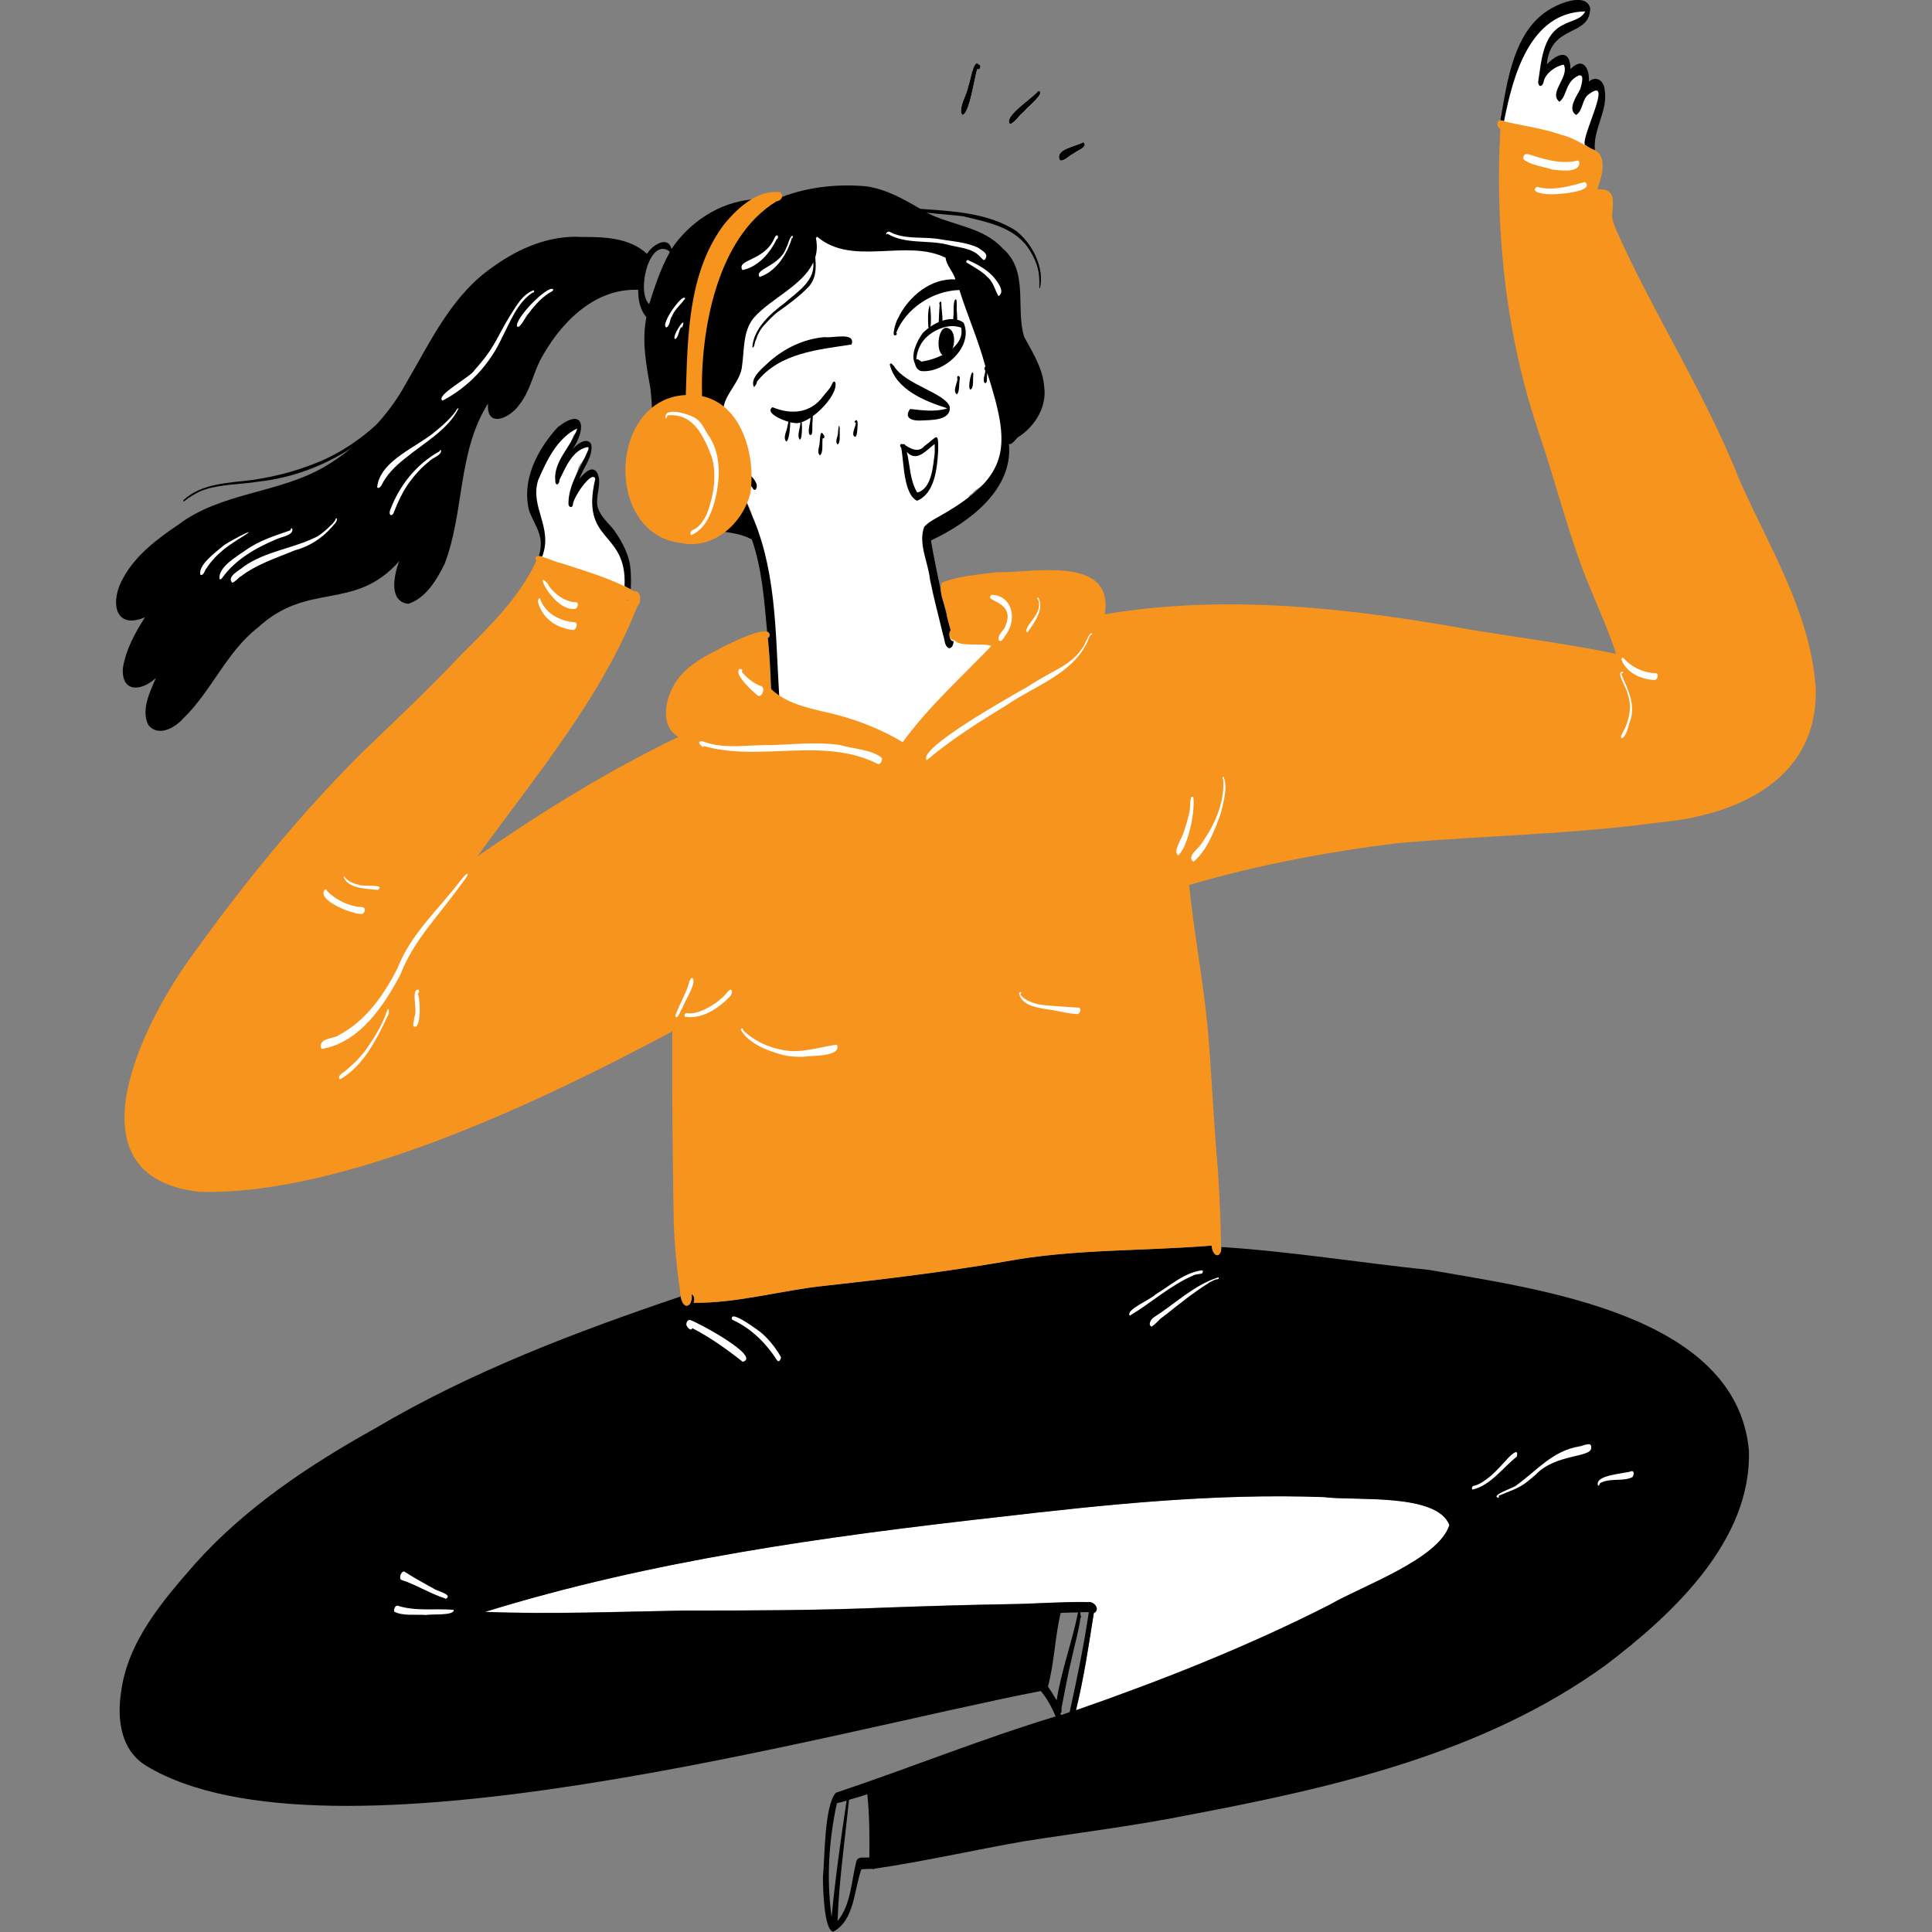 <?xml version="1.0" encoding="utf-8"?>
<!-- Generator: Adobe Illustrator 27.1.1, SVG Export Plug-In . SVG Version: 6.00 Build 0)  -->
<svg version="1.1" id="Layer_1" xmlns="http://www.w3.org/2000/svg" xmlns:xlink="http://www.w3.org/1999/xlink" x="0px" y="0px"
	 viewBox="0 0 1201.8 1201.8" style="enable-background:new 0 0 1201.8 1201.8;" xml:space="preserve">
<rect x="0" y="0" width="1201.8" height="1201.8" fill="#808080" stroke="none"/>
<style type="text/css">
	.st0{fill:#FFFFFF;}
	.st1{fill:#F7941D;}
</style>
<path class="st0" d="M351.7,264.6c-0.8,0-0.9,0.8-1.2,1.4c-0.4,0.7-0.9,1.2-1.3,2c-0.8,1.6-2,2.6-3,4c-0.5,0.7-1.1,1.2-1.4,1.9
	c-0.2,0.5-0.4,0.9-0.7,1.4c-0.7,1.1-1.3,2.3-2.1,3.3c-0.2,0.3-0.6,0.4-0.8,0.7c-0.4,0.4-0.5,1.2-0.8,1.5c-0.4,0.4-1,0.6-1.4,1
	c-0.4,0.4-0.8,0.9-1.2,1.2c-0.9,0.8-1,2.1-1.8,2.9c-0.8,0.7-1,1.6-1.5,2.5c-0.4,0.7-0.8,1.6-1.2,2.3c-0.2,0.3-0.6,0.5-0.7,0.9
	c-0.2,0.5-0.2,1.1-0.3,1.7c-0.1,0.5-0.2,1-0.3,1.4c-0.2,0.6-0.4,1.3-0.4,1.9c-0.1,1.3,0.2,2.7-0.1,4.1c-0.3,1.3-0.3,2.4-0.3,3.7
	c0,1.1-0.2,2.3,0,3.3c0.1,0.6,0.3,0.9,0.3,1.5c0,0.4,0,0.9,0,1.3c0,0.6,0.3,1,0.4,1.6c0.1,0.6-0.1,1.1,0.1,1.7
	c0.1,0.5,0.2,1.1,0.3,1.7c0.1,0.4,0.1,0.9,0.2,1.3c0.1,0.7,0.7,1.2,0.9,1.9c0.2,0.6,0.3,1.2,0.4,1.8c0.2,0.6-0.1,1.2,0.1,1.8
	c0.1,0.3,0.3,0.4,0.5,0.7c0.1,0.3,0.2,0.6,0.2,0.9c0.1,0.5,0.5,1,0.6,1.5c0.1,0.5,0,1,0,1.5c0,1,0.3,1.8,0.3,2.8
	c0,1.2,0.5,2.2,0.7,3.3c0.1,0.5,0,1.1,0,1.7c0,0.6,0.3,1.1,0.4,1.7c0.2,0.9,0,2.1,0,3.1c0,2.2,0.3,4.7-0.2,6.8
	c-0.1,0.5-0.1,1-0.1,1.5c-0.1,0.6-0.3,0.9-0.4,1.6c0,0.5,0,0.9,0,1.4c0,0.5-0.2,1.6,0,2c0.1,0.3,0.5,0.3,0.8,0.6
	c0.3,0.2,0.5,0.5,0.9,0.7c1.3,0.7,2.6,1.6,4,2.3c1.7,0.8,3.4,1.5,4.9,2.7c1.9,1.4,4.5,2.9,6.7,3.7c1.3,0.5,2.4,1.2,3.7,1.4
	c1.2,0.2,2.2,0.6,3.3,1.1c1.1,0.4,2.2,0.9,3.2,1.3c0.6,0.2,1.2,0.3,1.7,0.5c0.9,0.3,1.6,0.8,2.6,1c3,0.6,5.9,1.2,8.8,2.3
	c1.2,0.4,2.6,0.6,3.8,0.8c1.1,0.2,2.3,0.1,3.4,0.1c1,0,1.9,0.2,2.7-0.6c0.7-0.6,1.2-1.5,1.3-2.4c0.1-0.9,0.6-1.6,0.8-2.5
	c0.2-1,0.5-2,0.5-3c0-2.1,0-4.3,0-6.4c0-2.7-1.3-5.2-1.7-7.8c-0.2-1.3-1.1-2.7-1.9-3.7c-0.4-0.5-0.5-0.8-0.8-1.4
	c-0.3-0.6-0.6-0.9-1-1.4c-0.7-1-1.3-2.1-2-3.1c-0.3-0.4-0.7-0.9-0.9-1.3c-0.3-0.6-0.6-0.8-1-1.3c-0.2-0.3-0.2-0.7-0.4-1
	c-0.3-0.4-0.6-0.6-0.9-1c-0.7-0.8-1.1-1.7-1.5-2.7c-0.4-1-1-2-1.6-2.9c-0.2-0.4-0.4-0.8-0.6-1.2c-0.2-0.6-0.5-0.9-0.9-1.4
	c-1.3-1.5-2-3-2.9-4.8c-0.3-0.6-0.1-1.1-0.3-1.7c-0.1-0.5-0.5-0.9-0.6-1.5c-0.1-0.7-0.1-1.2-0.2-1.9c-0.2-0.8-0.4-1.7-0.4-2.6
	c-0.1-2.3,0-4.6,0-6.9c0-1.2,0.1-2.3,0.3-3.5c0.1-0.5,0.5-0.7,0.6-1.1c0.2-0.5,0.1-1.1,0.1-1.7c0-0.6,0-1.2,0.1-1.8
	c0.1-0.4,0.3-0.7,0.3-1.2c0-0.7,0.3-2.5-0.3-2.9c-0.9-0.6-2.2,0.7-2.9,1.1c-0.9,0.4-1.6,0.8-2.3,1.5c-1.6,1.5-3.6,2.4-4.9,4.3
	c-0.3,0.5-1.2,2.1-1.9,1.6c-0.2-0.1-0.7-1.3-0.8-1.6c-0.2-0.7,0-1.6,0-2.3c0-1,0.4-1.9,0.6-2.9c0.1-0.5,0.2-0.9,0.3-1.4
	c0.2-0.7,0.5-1.5,0.7-2.2c0.2-0.6,0.3-1.1,0.5-1.7c0.1-0.2,0.1-0.7,0.2-0.8c0.1-0.2,0.4-0.2,0.5-0.4c0.2-0.3,0.2-0.8,0.5-1.2
	c0.2-0.3,0.6-0.5,0.8-0.8c0.2-0.2,0.3-0.6,0.5-0.9c0.3-0.5,0.5-0.6,0.8-1c0.6-0.6,1.1-1.5,1.4-2.3c0.3-0.8,1.1-1.5,1.3-2.2
	c0.1-0.2,0-0.4,0-0.6c0.1-0.2,0.2-0.4,0.3-0.6c0.1-0.5,0.1-0.9,0.1-1.4c0-0.5,0.2-1-0.3-1.2c-0.3-0.1-1.3,0-1.5,0.1
	c-0.5,0.2-0.7,0.5-1.2,0.6c-1,0.2-1.5,0.5-2.3,1c-1.8,1.1-3.9,2-5.4,3.6c-0.3-0.2-0.4-1.1-0.5-1.5c-0.2-0.8-0.1-1.6-0.1-2.4
	c0-0.6-0.1-1.3,0-1.9c0.1-0.5,0.3-0.9,0.3-1.4c0.2-1.1,0.3-2.1,0.8-3c0.5-0.8,0.5-1.8,1.2-2.5c1-1,2.9-2.3,1.5-3.9
	c-0.8-0.9-1.7-1.2-2.8-1.4C355.3,264.8,353.3,264.1,351.7,264.6z"/>
<path class="st0" d="M934.3,76.6c0-0.5,0-1,0-1.4c0-0.3,0.1-0.5,0.2-0.8c0.1-0.3,0-0.6,0-0.9c0-0.2,0.2-0.4,0.2-0.7
	c0-0.3-0.1-0.5,0-0.8c0.1-0.5,0.3-0.9,0.4-1.4c0.4-1.1,0.5-2.2,0.9-3.3c0.2-0.5,0.4-1.1,0.6-1.7c0.1-0.3,0.3-0.5,0.4-0.8
	c0.1-0.3,0.1-0.6,0.2-0.9c0.2-0.7,0.3-1.4,0.6-2.1c0.1-0.4,0.3-0.7,0.5-1.1c0.2-0.5,0.2-1,0.3-1.5c0.2-0.7,0.1-1.4,0.3-2.1
	c0.1-0.6,0.5-1.1,0.6-1.6c0-0.2-0.1-0.4,0-0.7c0.1-0.3,0.2-0.7,0.2-1c0-0.3,0.1-0.4,0.2-0.7c0.1-0.2,0.2-0.5,0.2-0.7
	c0.2-1.2,0.1-2.5,0.6-3.7c0.5-1.1,0.5-2.4,0.8-3.6c0.1-0.4,0.4-0.6,0.5-1c0.1-0.2,0.1-0.4,0.1-0.7c0.2-0.7,0.4-1.4,0.6-2.2
	c0.2-0.6,0.2-1.1,0.5-1.6c0.1-0.3,0.4-0.5,0.5-0.7c0.2-0.3,0.1-0.7,0.3-1c0.2-0.4,0.6-0.7,0.8-1.1c0.2-0.3,0.2-0.7,0.4-1
	c0.2-0.4,0.5-0.7,0.8-1c0.3-0.5,0.5-1,0.8-1.5c0.6-0.9,1.2-1.8,1.8-2.8c0.3-0.6,0.6-1.2,0.9-1.8c0.2-0.5,0.5-0.5,0.8-0.9
	c0.3-0.4,0.5-1.1,0.8-1.6c0.3-0.5,0.5-1.1,0.8-1.6c0.3-0.5,0.6-1,1-1.4c0.4-0.5,0.6-1.1,1-1.6c0.5-0.7,0.9-1.5,1.5-2.2
	c0.2-0.3,0.5-0.4,0.7-0.7c0.3-0.3,0.4-0.7,0.7-1c0.4-0.5,0.8-1,1.3-1.3c0.8-0.5,1.6-1.4,2.4-2c0.8-0.6,1.7-1.2,2.5-1.8
	c0.8-0.6,1.8-1.2,2.8-1.6c0.5-0.2,1-0.4,1.4-0.7c0.5-0.4,0.8-0.6,1.4-0.8c0.8-0.3,1.5-0.8,2.2-1.1c0.7-0.4,1.5-0.7,2.2-1.2
	c0.3-0.2,0.5-0.4,0.8-0.5c0.1-0.1,0.3-0.1,0.4-0.2c0.2-0.1,0.3-0.3,0.4-0.4c0.3-0.2,0.9-0.4,1.2-0.5c0.6-0.2,1.2-0.7,1.8-0.9
	c1.1-0.3,2.3-0.7,3.4-0.7c1.1,0,2.4-0.3,3.4,0.4c0.4,0.3,0.5,0.6,0.7,0.9c0.2,0.2,0.3,0.4,0.4,0.7c0.2,0.3,0.4,0.5,0.6,0.7
	c0.1,0.2,0,0.4,0.1,0.6c0.1,0.2,0.2,0.3,0.2,0.6c0,0.2,0,0.5,0,0.7c0,0.2,0.1,0.4,0,0.6c-0.1,0.2-0.2,0.1-0.3,0.3
	c-0.1,0.2-0.3,0.5-0.4,0.7c-0.1,0.1-0.1,0.4-0.2,0.5c-0.2,0.2-0.4,0.3-0.5,0.5c-0.2,0.3-0.1,0.6-0.3,0.9c-0.1,0.2-0.4,0.2-0.5,0.3
	c-0.2,0.2-0.3,0.4-0.6,0.5c-0.2,0.1-0.3,0.2-0.4,0.4c-0.2,0.2-0.4,0.3-0.6,0.5c-0.2,0.2-0.4,0.4-0.6,0.6c-0.2,0.2-0.5,0.2-0.7,0.3
	c-0.5,0.3-0.9,0.7-1.4,1c-0.3,0.2-0.7,0.2-1.1,0.3c-0.4,0.2-0.6,0.4-1,0.5c-0.4,0.1-0.7,0.1-1,0.3c-0.3,0.2-0.4,0.5-0.8,0.7
	c-1.3,0.7-2.7,1.1-3.8,2.1c-0.9,0.8-2,1.4-2.9,2.2c-0.8,0.7-1.5,1.3-2.2,2c-0.3,0.3-0.5,0.8-0.8,1.2c-0.3,0.4-0.7,0.8-1,1.2
	c-0.3,0.5-0.5,1-0.8,1.5c-0.3,0.5-0.6,0.9-0.9,1.3c-0.6,1-1.3,2-1.7,3.1c-0.4,1-0.7,2.1-1.1,3c-0.2,0.4-0.2,0.7-0.2,1.2
	c-0.1,0.4-0.3,0.8-0.4,1.2c-0.1,0.3-0.2,0.6-0.3,0.9c-0.1,0.4-0.1,0.7-0.1,1.2c-0.1,0.8-0.7,2.8,0,3.3c0.4,0.4,1.1,0.2,1.6,0.3
	c0.9,0.2,1.2,0.2,1.8-0.4c0.5-0.6,1-1.2,1.6-1.8c0.4-0.4,0.7-0.9,1.1-1.2c0.4-0.3,0.9-0.6,1.3-0.8c0.9-0.5,1.7-1.1,2.6-1.5
	c0.3-0.1,0.7-0.2,1-0.2c0.2,0,0.3,0,0.4-0.1c0.2-0.1,0.4-0.1,0.6-0.1c0.3,0,0.4-0.2,0.7-0.1c0.3,0,0.5,0.2,0.8,0.4
	c0.2,0.1,0.4,0.4,0.6,0.6c0.3,0.3,0.4,0.6,0.6,0.9c0,0.1,0.1,0.2,0.2,0.3c0.1,0.2,0.1,0.3,0.2,0.5c0.1,0.3,0.1,0.5,0.1,0.8
	c0,0.4,0.1,0.7,0.1,1.1c0,0.3,0,0.7,0,1.1c0,0.6-0.1,1.3,0,1.9c0.1,0.3,0.2,0.6,0.2,0.8c0,0.2,0,0.4,0.1,0.6
	c0.1,0.1,0.3,0.1,0.4,0.2c0.9,0.2,1.9,0.3,2.8-0.1c0.6-0.3,1.2-0.9,1.7-1.4c0.3-0.3,0.6-0.3,0.9-0.6c0.3-0.3,0.3-0.4,0.7-0.4
	c0.9-0.2,1.4-0.4,2.2,0.2c0.6,0.5,1.5,0.8,1.9,1.5c0.1,0.2,0.1,0.4,0.2,0.6c0.1,0.2,0.4,0.3,0.5,0.6c0.1,0.2,0.3,0.6,0.4,0.8
	c0.2,0.8,0,1.8,0,2.6c0,0.4,0,0.8,0,1.2c0,0.3-0.1,1.2,0,1.4c0.4,0.5,2.2,0.2,2.8,0.2c0.9,0,1.8,0,2.7,0c0.6,0,1.4,0.1,1.8,0.6
	c0.2,0.3,0.2,0.8,0.3,1.1c0.2,0.5,0.5,0.9,0.5,1.4c0.2,1,0,2.2,0,3.2c0,1,0,1.9,0,2.9c0,0.5,0,1,0,1.6c0,0.6-0.3,1.1-0.4,1.7
	c-0.1,0.6,0,1.2-0.1,1.7c-0.1,0.5-0.3,0.9-0.4,1.4c-0.1,0.6-0.2,1.2-0.2,1.7c-0.1,0.9-0.5,1.8-0.7,2.7c-0.2,0.8-0.5,1.6-0.7,2.4
	c-0.2,0.7-0.3,1.5-0.6,2.2c-0.3,0.7-0.3,1.3-0.5,2c-0.1,0.4-0.1,0.7-0.2,1.1c-0.1,0.6-0.3,1.1-0.5,1.6c-0.7,2.7-1.7,5.4-2.1,8.1
	c-0.1,0.6-0.1,0.9-0.4,1.5c-0.2,0.5-0.2,1-0.4,1.5c-0.3,0.8-0.6,1.4-0.9,2.2c-0.2,0.5-0.4,1-0.8,1.4c-0.2,0.2-0.4,0.5-0.7,0.6
	c-0.4,0.1-1.1,0-1.6,0c-1.2,0-2.4,0-3.6,0c-1.8,0-3.5-0.7-5.3-0.9c-1.4-0.2-2.7,0.1-4.1-0.3c-1.2-0.3-2.3-0.4-3.5-0.5
	c-2.9-0.3-5.7-0.8-8.6-1.1c-1.6-0.2-3.2-0.5-4.8-0.9c-1.3-0.3-2.6-0.6-4-0.9c-0.5-0.1-1-0.4-1.5-0.6c-0.4-0.1-0.9-0.2-1.3-0.3
	c-0.5-0.2-0.9-0.5-1.4-0.7c-0.5-0.2-0.9-0.4-1.4-0.6c-1-0.4-1.7-1.1-2.6-1.6c-1.8-1-3.2-2.2-4.7-3.7c-1.2-1.2-2.1-2.6-2.8-4.2
	c-0.3-0.6-0.7-1.2-0.8-1.8c-0.1-0.4,0-0.9,0-1.3c-0.1-0.7-0.4-1.6-0.2-2.4c0.1-0.3,0.5-0.6,0.7-0.9c0.2-0.4,0.5-1.1,0.4-1.6"/>
<path class="st0" d="M505.7,140.9c-0.1,0.5-1,1.2-1.4,1.6c-1.3,1.4-2.6,2.8-3.5,4.5c-0.5,0.9-0.7,2-1.1,3c-0.5,1-0.9,1.9-1.3,2.9
	c-0.5,1.2-1.1,2.2-1.4,3.4c-0.3,1.1-0.7,2.1-1.2,3.1c-0.5,1.3-1.2,2.2-2,3.3c-0.9,1.1-1.5,2.4-2.6,3.3c-0.7,0.6-1.1,1.3-1.8,2
	c-0.3,0.3-0.5,0.7-0.8,1c-0.5,0.5-1.3,0.8-1.8,1.2c-1.4,1-2.4,2.2-3.8,3.2c-2,1.3-3.7,2.9-5.6,4.3c-4.9,3.7-9.7,7.4-14.4,11.4
	c-1.7,1.4-3.1,3.1-4.8,4.6c-0.8,0.7-1.3,1.6-1.9,2.4c-0.7,1-1.6,1.9-2.3,2.9c-0.7,1-1.2,2.3-1.7,3.3c-0.6,1.3-0.7,2.9-1.2,4.3
	c-0.8,2-1.5,3.9-1.8,6c-0.2,2-0.2,4-0.4,6c-0.1,1.1-0.6,2.1-0.7,3.3c0,1-0.1,1.8-0.2,2.8c-0.2,1.6,0.1,3.3-0.2,4.9
	c-0.3,1.3-0.3,2.7-0.6,4c-0.2,0.8-0.5,1.5-0.6,2.4c-0.1,0.9-0.5,1.6-0.6,2.4c-0.2,0.8-0.2,1.6-0.4,2.5c-0.2,0.6-0.3,1.2-0.3,1.9
	c0,1.3-0.1,2.4-0.4,3.6c-0.3,1.4-0.2,2.6-0.3,4c-0.1,1.8-0.7,3.1,0.1,4.8c1.5,3.3,3.2,6.5,5,9.7c1.5,2.7,2.5,5.3,3.2,8.4
	c0.2,1.1,0.3,2.1,0.4,3.3c0,0.5,0.3,1,0.4,1.5c0.1,0.6,0,1.3,0,2c0,0.7,0.1,1.3,0.3,1.9c0.1,0.7,0,1.4,0.1,2.1
	c0.1,0.7,0.3,1.4,0.5,2c0.2,0.7,0.1,1.3,0.2,2c0.1,0.5,0.3,1.1,0.4,1.6c0.2,0.7,0,1.5,0.2,2.2c0.1,0.4,0.4,0.7,0.5,1.1
	c0.1,0.3,0,0.7,0.1,1.1c0.2,0.7,0.7,1.4,1,2.1c0.2,0.6,0.4,1.2,0.7,1.8c0.3,0.8,0.3,1.7,0.5,2.5c0.5,1.7,1.5,3.1,2.1,4.7
	c0.2,0.6,0.6,1.2,0.8,1.8c0.2,0.7,0.2,1.4,0.7,2c0.5,0.6,1.3,2,2.2,2c0.1,0.7,0.4,1.2,0.7,1.7c0.5,0.8,0.8,1.5,1,2.4
	c0.1,0.4,0.4,0.5,0.6,0.9c0.2,0.3,0.1,0.7,0.3,1c0.3,0.7,0.6,1.2,0.8,2c0.4,1.3,0.7,2.6,1,3.9c0,0.1,0.2,0.2,0.3,0.4
	c0.1,0.4-0.1,0.9,0,1.3c0.2,0.6,0.4,0.4,0.6,0.8c0.2,0.3,0,0.9,0,1.3c0,0.6,0.3,1.1,0.3,1.7c0,0.7-0.1,1.3,0,2c0.1,1.4,0.9,2.6,1,4
	c0.2,1.7,1.2,2.8,1.8,4.3c0.2,0.6,0.2,1.2,0.4,1.8c0.3,0.7,0.6,1.4,0.8,2.1c0.1,0.5,0,0.9,0.1,1.4c0.1,0.4,0.3,0.6,0.4,1
	c0,0.2,0,0.5,0,0.7c0,0.4,0.2,0.7,0.3,1.1c0.2,0.8,0.3,1.7,0.4,2.5c0.1,0.4,0.2,0.7,0.3,1c0.1,0.7,0,1.4,0.1,2.1
	c0.2,1,0.3,2,0.6,2.9c0.2,0.7,0.2,1.3,0.4,2.1c0.2,0.8,0.6,1.5,0.6,2.4c0,0.4-0.1,0.9,0,1.3c0.1,0.6,0.4,0.8,0.6,1.3
	c0.7,1.4,0.5,2.9,0.8,4.3c0.2,0.9,0.5,1.9,0.6,2.8c0.1,1.1-0.2,2.2,0,3.3c0.1,1.2,0.4,2.3,0.4,3.5c0,1.1,0,2.1,0,3.2
	c0,0.7,0.2,1.1,0.3,1.7c0.2,1.1,0,2.6,0,3.7c0,8.9,0,17.8,0,26.7c0,1.8-0.3,4,0.1,5.8c0.1,0.5,0.2,0.8,0.3,1.3c0,0.5-0.1,1,0.1,1.5
	c0.1,0.3,0.3,0.5,0.4,0.8c0.2,0.7,0.2,1.3,0.3,2c0.2,0.9,0.3,1.8,0.5,2.7c0.2,0.8,0,1.5,0.3,2.3c0.7,1.6,0.6,3.2,1.4,4.7
	c0.5,1,1.1,1.9,1.6,2.9c0.3,0.7,0.5,1.5,0.9,2.2c1.7,3.2,4.8,5.8,7.9,7.7c4.4,2.6,9.2,3.6,14,5.3c1.7,0.6,3.4,1.3,5.1,2.1
	c1.3,0.6,2.6,1.3,3.9,1.9c1.9,0.8,3.9,0.6,5.8,0.9c1.2,0.2,2.4,0.8,3.5,1.2c1.5,0.6,3,1.2,4.6,1.7c2.3,0.7,4.9,0.6,7.2,1.5
	c3.5,1.4,7.5,1.8,10.9,3.5c1.6,0.8,3,1,4.7,1.3c2.8,0.4,5.4,1,8.1,1.8c1.3,0.4,2.7,0.3,4,0.3c0.8,0,1.7,0.1,2.6,0.1
	c1.2-0.1,2.4-0.9,3.5-1.4c1.2-0.7,2.1-1.7,3.1-2.6c0.8-0.7,1.6-1.3,2.3-2.1c1.1-1.2,1.9-2.5,3-3.6c1.4-1.5,2.8-2.9,4.3-4.4
	c1.7-1.7,3.2-3.7,5.1-5.2c1.6-1.4,3.5-2,5.4-2.7c5.4-2.2,11.2-4.4,15.6-8.3c1.3-1.2,2.3-2.5,3.7-3.7c1.1-0.9,2.2-1.9,3.3-2.9
	c1.8-1.6,3.1-3.5,3.9-5.8c0.5-1.3,0.7-2.7,1.1-4.1c0.5-1.4,1.1-2.7,1.7-4c1-2.2,1.4-4.1,1.8-6.6c0.5-3.6,2.3-6.9,1.7-10.7
	c-0.2-1.6-0.5-3.1-0.6-4.7c0-0.5,0.1-0.9-0.2-1.3c-0.4-0.5-0.5-0.2-1-0.5c-0.4-0.3-0.4-0.5-0.8-0.8c-0.2,0-0.4,0-0.6-0.1
	c-0.4-0.1-0.8-0.3-1.1-0.5c-0.5-0.2-1-0.3-1.5-0.5c-0.4-0.2-0.6-0.5-1.1-0.6c-2.6-0.6-5.4-0.4-8.1-0.4c-1.7,0-4.1-0.4-5.8,0.1
	c-0.4,0.1-0.7,0.5-1,0.6c-0.4,0.1-0.7,0.1-1,0.1c-1.1,0.2-2,0.1-3.1,0.2c-2,0.2-3.7,1.5-5.6,1.7c-1.6,0.1-3.4,0.3-4.5-1
	c-0.4-0.5-0.6-1.1-0.9-1.7c-0.6-1.2-1.1-2.5-1.9-3.5c-1.3-1.7-2.2-3.6-2.9-5.7c-0.3-0.8-0.7-1.6-0.9-2.4c-0.4-1.4-0.2-3-0.4-4.4
	c-0.3-1.8-0.7-3.6-0.8-5.4c0-0.5,0.1-0.9,0-1.4c-0.2-1-0.7-1.9-0.9-3c-0.1-0.6-0.2-1.1-0.3-1.6c-0.1-0.6,0-1.2-0.1-1.8
	c-0.1-0.8-0.6-1.5-0.7-2.3c-0.2-1.2-0.3-2.4-0.3-3.6c0-0.8-0.1-1.7-0.4-2.5c-0.3-1-0.8-1.9-1.1-2.9c-0.1-0.6-0.1-1.2-0.3-1.8
	c-0.1-0.6-0.5-1.2-0.7-1.8c-0.3-1-0.7-1.8-1.2-2.8c-0.8-1.6-1.1-3.2-1.1-5c0-1.2-0.1-2.4,0.2-3.6c0.3-1,0.3-2.4,1-3.1
	c0.6-0.6,1.5-1,2.1-1.5c0.4-0.3,0.9-0.7,1.3-0.9c0.7-0.4,1.4-0.4,2.1-0.9c1.3-1,2.1-2.3,3.6-3.1c1.4-0.8,3-1.1,4-2.5
	c1.9-2.5,4.9-4.1,6.6-6.7c0.9-1.4,1.3-2.6,2.7-3.6c0.9-0.7,2-1.6,2.6-2.5c0.4-0.6,0.3-0.9,1-1.4c0.2-0.2,0.5-0.4,0.8-0.6
	c1-0.7,1.5-1.6,2.4-2.3c0.8-0.7,1.8-1.2,2.6-1.8c0.9-0.7,1.8-1.3,2.8-1.9c0.8-0.6,1.5-1.2,2.3-1.8c0.4-0.3,0.4-0.3,0.7-0.6
	c0.6-0.6,1.1-1.2,1.6-1.9c0.6-0.7,1.1-1.1,1.5-1.9c0.6-1.1,1.5-2.1,2.1-3.3c0.9-1.7,1.4-3.5,1.7-5.3c0.2-1.2,0.8-2.3,1.1-3.5
	c0.7-2.8,2-5.7,1.9-8.6c0-1.9,0-3.8,0-5.7c0-2,0.2-4-0.3-6c-1.1-4.4-1.2-9-2.8-13.3c-1-2.8-1.9-5.8-2.6-8.7
	c-0.3-1.3-0.5-2.4-0.7-3.7c-0.2-1.5-0.8-2.6-1.4-3.9c-1.3-2.5-1.6-5.2-2.1-8c-0.4-2.3-1.5-4.3-2.3-6.5c-0.9-2.7-2.1-5.4-2.9-8.2
	c-0.9-3.4-1.1-6.9-1.8-10.3c-0.4-2.2-0.9-4.4-1.5-6.6c-0.6-2.1-1.8-4.2-2-6.4c-0.1-1.4-0.5-2.8-0.7-4.1c-0.2-1.2-0.6-2.4-0.9-3.6
	c-0.2-0.8-0.4-1.6-0.7-2.5c-0.3-0.6-0.6-1.2-0.9-1.7c-0.5-1.2-0.9-2.4-1.2-3.6c-0.3-1-0.9-1.9-1.3-2.8c-0.4-1-1-1.5-1.6-2.3
	c-0.7-1-1.1-2.2-1.7-3.3c-0.7-1.3-1.4-2.4-2.3-3.5c-1.3-1.4-2.4-3.5-4.3-4.2c-1.3-0.5-2.5-1.1-3.8-1.6c-0.9-0.3-1.7-0.6-2.6-0.9
	c-1.2-0.3-2.3-0.2-3.6-0.4c-2.3-0.3-4.5-1.2-6.8-1.3c-1.8-0.1-3.5-0.7-5.3-0.9c-1.9-0.3-3.7-0.5-5.6-1c-1.6-0.5-3.4-0.4-5-1.1
	c-0.8-0.3-1.6-0.4-2.4-0.6c-1.2-0.3-2.2-0.8-3.3-1.2c-2.2-0.7-4.4-1.2-6.7-1.9c-3.6-1.1-7.3-1.7-11-2.3c-3.2-0.5-6.4-1.2-9.7-1.6
	c-2.4-0.3-4.7-0.8-7.1-0.8c-2,0-4,0-6,0c-1,0-2.1,0-3.1,0c-0.6,0-1.3,0-1.9,0.1C504.4,140.1,504.5,140.4,505.7,140.9z"/>
<path class="st0" d="M609.7,40.7c0.5,1-0.4,3.3-1.7,2.1c-1.9,4.9-4.8,28.4-9.5,28.7c-2.6-4.5,3.1-12.7,3.8-17.8
	c1.1-2,3.2-17.2,6.3-13.8C608.8,40.4,609.6,40.1,609.7,40.7L609.7,40.7z"/>
<path class="st0" d="M645.9,56.5c5.2,0.7-6.3,9.9-7.8,11.8l-0.2,0.2c-0.6,0.6-1.2,1.2-1.9,1.9c-2.6,2.2-4.6,5.7-7.6,7
	C623.5,72.7,642.9,60.9,645.9,56.5z"/>
<path class="st0" d="M659.4,99.8c-3.8-7.2,10.4-8.6,14.7-11.5c-0.1,0.1-0.1,0.1-0.2,0.2c3.4,2.8-4.3,5.5-6.1,7
	C665.1,96.6,662.3,100.3,659.4,99.8z"/>
<path class="st0" d="M823.6,931.2c19,2.5,70.2-2.8,78,17.4c-6.8,21.4-54.5,38-74,49.3c-51,26-104.3,47.1-158.3,65.9
	c4.9-19.9,7.9-40.2,11.1-60.4c4.4-2.3,0.1-7.6-3.7-6.9c-16.3-0.3-32.5,1.1-48.8,1.3c-25.3,0.4-50.7,1.2-76,2.1
	c-42.4,1.8-84.9,1.9-127.3,1.9c-41,0.7-81.9,2.4-122.9,0.8c103.8-32.1,211.6-46.9,319.3-59C688.2,935.8,755.8,928.7,823.6,931.2
	L823.6,931.2z"/>
<g>
	<path d="M590.8,253c0.9,9-12.3,8.2-18.4,8.6c-5,0.2-10.3-1.5-6.3-7.2c7.4,0.8,15.6,2,22.9-0.3c0-0.1,0-0.1,0-0.2
		c-13.9-4.4-31.7-11.6-35.5-27.1c0.5-1.6,1.6-0.2,2.2,0.6c0.3-0.1,0.4,0.2,0.5,0.5C563.4,239.4,587.8,244.4,590.8,253z"/>
	<path d="M581.4,282.4c0.1-2,0.1-4.1,0-6.2c-5.2,3.8-11.2,11.7-17.3,4.9c2,8.3,1.9,18,6.5,25.3C579.6,304,580.3,290.2,581.4,282.4
		L581.4,282.4z M583.6,280.2c-0.6,10.7-2,26.8-13.2,31.3c-8.5-4.3-8.1-24.3-9.8-33c-0.7-0.5-1-1.9-0.1-2.3c0,0,0,0,0,0
		c0.4-0.1,0.8,0.1,1.1,0.2c0.6-0.5,1.4,0.1,1.7,0.7c3.8,2.4,8.2,4.5,11.7,0.4C582.6,272.1,583.8,267.4,583.6,280.2L583.6,280.2z"/>
	<path d="M512.4,270.7c0.8,0.4,0.3,2.8-0.6,1.7c-0.7,3.2,0.6,8.7-1.7,10.9c-2.3-1.8-0.1-6-0.2-8.5
		C510.1,273.2,510.2,266.3,512.4,270.7z"/>
	<path d="M522.4,266.6c-0.3,2.4,0.7,8.8-1.4,9.9c-1.9-2,0.5-5.3,0.3-7.8C521.4,267.3,521.9,262.2,522.4,266.6L522.4,266.6z"/>
	<path d="M533.5,263.6c-0.1,1.5-0.1,11.3-2.7,7.1c-0.4-2.7,1.5-5.2,1.6-8c-0.8,0.9-1-0.8-0.3-1c0,0,0,0,0,0l0,0
		C533.3,260.4,533.5,262.8,533.5,263.6z"/>
	<path d="M597.1,235.5c-0.7,2.5,0,8.4-1.9,9.8c-2.7-1.9,0.1-6.7,0.4-9.4C594.7,233.6,597,232.9,597.1,235.5z"/>
	<path d="M605.5,232.6c-0.5,2.4,0.5,8.9-1.8,9.7C601.5,242.2,604.6,227.8,605.5,232.6z"/>
	<path d="M572.9,230.8c-2-0.5-3.4-2.6-3.7-4.5c-3-5.5,1.2-14.2,4.7-19c5.9-6.2,17.7-12.2,25.5-6.6
		C605.9,215.5,587.3,232.4,572.9,230.8L572.9,230.8z M574.4,224.7C574.4,224.7,574.4,224.7,574.4,224.7c0.1,0,0.2,0,0.2,0
		c0,0-0.1,0-0.1,0c9.8-1.6,25.8-9,23.4-20.9c-1.1-0.4-2.2-0.6-3.4-0.8c0.1,0,0.1,0,0.2,0c-1.7-0.2-3.5-0.2-5.2,0.1c0,0,0,0,0,0
		c-0.1,0-0.1,0-0.2,0c0,0,0.1,0,0.1,0c-6.4,1.2-12.8,5-16.3,10.6c0,0,0,0,0,0c-1.8,3-2.9,6.4-3.1,9.9
		C571.6,222.8,572.5,225.7,574.4,224.7L574.4,224.7z"/>
	<path d="M586.5,220.9c-4.8-2.3-2.9-19.8,3.6-16.6C596.2,206.7,593.6,223.1,586.5,220.9z"/>
	<path d="M577.5,203.7c-0.3-4.4-0.5-9.9,0.8-13.9C578.9,190.3,580.1,207.2,577.5,203.7z"/>
	<path d="M584.3,201.9c-0.5-1-0.3-2.3-0.3-3.4c0,0,0,0.1,0,0.1c0.1-3,0.3-6,0.5-9.1c-0.9-1,1.1-3.4,1.1-0.5
		C585.3,190.9,588,204.9,584.3,201.9L584.3,201.9z"/>
	<path d="M593.3,200.6c-0.5-0.9-0.3-2-0.3-3c0,0.1,0,0.1,0,0.1c0-0.1,0-0.2,0-0.4l0,0c0.5-2-0.5-11.4,1.8-11.1c0,0,0,0,0,0
		c0.7,2.4,0.1,5.2,0.4,7.7c0-0.1,0-0.2,0-0.3c0,0.5,0,1,0.1,1.5c0,0,0,0,0,0c0,0.8,0.1,1.5,0.1,2.3c0,0,0,0,0,0c0,0.1,0,0.2,0,0.4
		c0,0,0-0.1,0-0.1c0,0.1,0,0.1,0,0.2c0,0,0-0.1,0-0.1c0,0.1,0,0.2,0,0.4c0,0,0,0,0-0.1C595.8,199.2,594.8,202.6,593.3,200.6
		L593.3,200.6z"/>
	<path d="M493.6,263c-3.3,0-18.7-5.7-13.1-9.7c11.7,4.8,23.7,3.9,31.6-6.9c1.7-2.2,3.8-4.2,5.1-6.7c0.4-0.9,1.2-3.3,2.4-1.9
		C521.9,246,502.6,265.5,493.6,263L493.6,263z"/>
	<path d="M497.4,273.4c-2-3,0.9-7.7,0.4-11.2c0,0,0,0,0,0.1C498.9,255.7,499.7,274.1,497.4,273.4z"/>
	<path d="M503.4,270.2c-0.9-3,0.5-6.4,0.7-9.5c0,0,0,0,0,0.1c0.1-0.7,0.2-1.5,0.2-2.2c-0.2-0.3-0.1-1.3,0.4-1
		c1.5,0.6,0.6,3.4,0.8,4.7c0-0.1,0-0.1,0-0.2C504.9,263.6,506.3,272.6,503.4,270.2L503.4,270.2z"/>
	<path d="M488.9,274.5c-2-2.8,0.8-6.7,1-9.9c0,0.1,0,0.1,0,0.2C492.8,250.8,491.6,276,488.9,274.5L488.9,274.5z"/>
	<path d="M468.9,240.6c-2.5-5.6,5.7-11.8,9.4-15.4c9.6-8.6,21.9-14.5,34.8-15.5c4.4,0.8,19.4-3.5,16.6,4.6
		c-20.5,3.2-44.8,5.1-58.9,23.2c0.1,1-0.6,1.8-1.2,2.6c0,0,0,0,0,0c0,0,0,0.1-0.1,0.1c0,0,0,0,0,0
		C469.5,240.5,469.3,240.7,468.9,240.6L468.9,240.6z"/>
	<path d="M648.6,234.5c-2.2-8.9-7.1-16.9-11.5-24.9c-5.6-18.1,3.2-40.9-13.5-55.2c-12.5-13.5-31.6-14.1-47.1-22.1c0,0,0,0,0,0
		c-1.4-0.8-2.7-1.6-4.1-2.4c-10.5-6.2-21.2-12.2-33.5-14c-17.6-1.6-35.9,0.3-52.5,6.6c-1.7,0.6-3.3,1.3-5,2c-4.7-0.7-9.4-0.8-14-0.4
		c-20,1.9-38.6,14.1-49.7,30.8c-2.2-8.9-12.4-2.1-15.2,3c-10.8-10-26.7-10.6-40.6-10.5c-19.8-1.2-39,6.9-54.8,18.3
		c-26,17.6-39.1,46.5-54.5,72.7c-5.1,9.4-11.4,18.1-18.7,26c-4.7,5.1-9.8,9.9-15.2,14.2c-5.4,4.4-11.1,8.4-17.1,11.9
		c-28.5,16.5-64,15.7-90.7,35.9c-13.2,8.9-26.6,19-34.3,33.2c-7.9,13.5-6.2,32.6,13.6,24.4c-6.2,9.6-11.8,19.9-13.7,31.2
		c-1.4,15.7,11.3,15.1,20.5,6.5c-3.8,8.8-9.3,19.8-4.8,29.2c6.1,7.8,16.6,1.9,21.8-4c17.6-17,26.9-41.4,46.4-56.5l0,0
		c31.3-29,60.2-9.8,87.9-41.3c-3.1,8.2-6.9,25.1,5.7,26.5c10.9-3.5,17.8-15.1,22.6-24.9c12.3-32.2,8-69.8,27-99.7
		c-1.3,15.8,13.7,9.1,19.3,0.9c6.5-7.9,8.5-18.4,12.9-27.4c12.1-22.9,33.4-45.4,61.2-44.2c-0.1,6,1.1,12.4,5.1,17
		c-3,14.7-0.1,29.8,2.5,44.4c0.5,4.2,0.8,8.4,1,12.6c0.4,9.8,0.4,19.7,2,29.4c0.6,17.5,7.7,35.7,24.7,43c0.9,0.4,1.7,0.7,2.6,1
		c0.7,0.2,1.5,0.5,2.2,0.7c4.9,1.3,9.9,1.8,14.9,2.6c5.4,0.8,10.8,1.9,15.7,4.6c6.4,18.6,7.7,38.1,9.5,57.5c1.6,0,2,2.2,1.3,3.3h0
		c-0.2,0.3-0.5,0.4-0.8,0.5c1.1,10.6,1.6,21.2,2,31.9c1.6,1.5,3.2,3,5,4.2v-0.1c0-0.6,0-1.2-0.1-1.8c-2.3-38.3-1.6-78.6-18.4-114
		c-0.4-1.3-0.9-2.5-1.4-3.4c-3.9-7-11.6-6-18.5-8.6c-0.8-0.3-1.5-0.6-2.2-1c-1.7-0.9-3.4-2.1-4.9-3.8c-8.9-8.8-6.1-19.4,1.2-22
		c1.2-0.4,2.6-0.6,4-0.6c3.5,0.1,7.6,1.9,11.7,5.9c0.5,5,0.5,10.9,5,14c2.2,1.5,4.7,3,6.4,5.1c0.4,0.5,0.8,1,1.1,1.6
		c1.7,1.7,2.6-1.9,2-3.2c-0.6-1.8-1.7-3.2-2.9-4.5c-2.6-2.5-5.9-4.4-7.5-7.7c0.2-10.9-5-19.9-9.8-29.3c-0.7-2.2-0.7-4.4-0.3-6.5
		c1.6-8.8,10.8-16.3,11.5-25.6c1.5-10.1,0.4-21.6,7.4-29.9c10.2-11.7,30.2-19.9,36.8-34.2c0.5-1.2,1-2.4,1.4-3.6
		c1-3.4,1.2-7.1,0.4-11.3c-0.1-0.8-0.3-1.5-0.5-2.3c0.5,0.4,0.9,0.8,1.4,1.2c22,18.5,55.1,0.9,79.7,12.9c0.5,4.9,4.8,8.7,6.1,13.5
		c-15.4-0.9-29.3,10.8-35.7,24.2c-1,1.2-4.6,12.2-1.4,10.5c0.7,0,1-1.6,0.2-1.3c6.2-15.6,22.9-26.3,39.4-26.8
		c5,16,11.9,31.4,16.2,47.7c-0.9,0.2-0.8,1.9-0.1,2.3c0,2.4-1.6,5-0.7,7.4c0.8,1.4,1.8-0.3,1.7-1.3c0-1.5,0.1-3.1,0.2-4.6
		c14.5,45.5,15.2,63.7-29.1,88.9c-3.5,2-7.4,3.9-10.1,6.9c-3.9,10.5,2.5,22.1,3.6,32.8c2.3,11.5,5.4,22.9,8.1,34.3
		c1.1,2.7,0.7,6.8,3.5,8.4c2.2,0.3,3-2.5,3.1-4.3v0c-0.2,0-0.4-0.1-0.6-0.1c0,0-0.1,0-0.2-0.1c-0.9-0.4-1.5-1.4-1.6-2.5
		c-0.1-0.9,0-1.9,0.5-2.7c0.1-0.2,0.3-0.4,0.4-0.6c-0.9-2.8-1.7-5.6-2.3-8.4c0,0,0,0,0,0.1c-0.6-2.5-1.2-5.1-1.9-7.7
		c-0.7-3-1.4-6-2.1-9l0,0c-2.3-10.5-4.5-21.1-6.3-31.7c23.2-10.9,51.2-31.3,48.5-60c2.4,0.6,4.4-3.9,6.7-4.9
		c9.1-6.2,15.7-16.5,15.5-27.7C649.6,240,649.2,237.2,648.6,234.5L648.6,234.5z M403.8,189.2c-8.1-7.4,0-41.9,12.6-32.9
		c0.1,0.2,0.1,0.5,0.1,0.8C410.9,167.2,407.3,178.2,403.8,189.2z"/>
	<path d="M468,216.2c0.6-11.7,11.2-21.1,20.2-27.8c0,0,0,0,0,0c8-7,19.7-14.1,17.5-26.3c0,0,0,0,0,0c-0.2-3.1-0.2-6.1-0.3-9.2v0.2
		c-2-13.6,6.6-5,1-5c0,0,0,0,0,0c0,0,0,0,0,0c-0.4,9.9,4.1,21.8-3.2,30.1l0,0c-5.8,6.1-12.7,11.1-19.6,16c0,0,0.1-0.1,0.1-0.1
		c-3,2.4-5.7,5.2-8.3,8.1c0,0,0-0.1,0.1-0.1c-2.6,2.8-4.3,6.1-5.4,9.7c0,0,0-0.1,0-0.1C469.3,212.9,469.5,216.2,468,216.2L468,216.2
		z"/>
	<path d="M646.9,179.4c-0.5-0.2-0.4-0.9-0.4-1.3c0,0,0,0,0,0V178c0,0,0-0.1,0-0.1c0,0,0,0,0,0c0.2-4.9-0.3-9.8-2-14.3
		c0,0.1,0,0.1,0,0.1c-0.4-1.1-0.9-2.3-1.4-3.4c-0.8-1.6-1.6-3.1-2.5-4.5c-1-1.5-2-3.1-3.2-4.4c-0.1-0.1-0.1-0.1-0.2-0.2
		c0,0-0.1-0.1-0.1-0.1c-9.5-10.6-24.9-13.4-38.2-16.6c-7.4-0.9-15-1.3-22.4-2.2c-11.8-1.4-23.3-3.9-33.4-11
		c-1.1-3.4,9.1,4.6,10.9,4.8c3.9,1.7,8,2.7,12.2,3.3c2,0.2,4,0.3,6.1,0.5c20.5,1.5,41.6,2.3,59.5,13.5
		C642.2,151.4,649.9,166.6,646.9,179.4L646.9,179.4z"/>
	<path d="M291.4,200.4c-13.8,11.9-22.6,28.6-34.1,42.6c-10.8,14-23.9,26.1-38.5,35.6c-17.4,11.2-37,18.7-58,21
		c-8,1.3-16.2,1.5-24.2,2.8c-2.2,0.4-4.4,0.8-6.5,1.3c-2.1,0.6-4.2,1.3-6.2,2.2c-3.2,1.7-6.4,3.5-9.2,5.8c-0.1,0.4-0.5,0.4-0.6,0
		c-0.1-0.2-0.1-0.5,0.1-0.7c11.3-10.3,27.3-10.5,41.7-12.3c0.8-0.1,1.5-0.2,2.3-0.3H158c14.9-2.2,29.5-6.3,43.2-12.3
		c12.1-5.5,22.9-12.9,32.7-21.7c13-11.6,24.2-25.4,34-39.6c6.8-8.8,12.8-18.6,21-26.2c1.9-1.1,3.9-3.9,6-3.8
		C296.9,197.5,293.2,199,291.4,200.4L291.4,200.4z"/>
	<path d="M392.4,366.5L392.4,366.5c-1.3-0.6-2.6-1.3-3.9-2v0c1.6-35.1-27.8-26.2-18.2-66.7l0,0v0c-2.2-5.9-14.5,13-13.9,16.2
		c-0.6,2.5-2.9,1.4-2.8-0.8c0-12.1,7.8-22.3,12.2-33.1c0.4-0.9,0.8-2.3-0.8-1.9c-9.1,2.1-13.2,12.7-17,20.3c0.1,2.9-2.5,4.3-2.6,0.6
		c-1.2-12.6,10.2-21.3,13.7-32.6c-12.5,6-19,19.9-24.3,32.1c-5.4,16.8,9.4,29.3,2.5,47.6c0,0,0,0.1,0,0.1c-0.5-0.2-1-0.3-1.5-0.5
		c-0.2,0-0.3-0.1-0.5-0.1c3.4-12.1-1.8-17.2-6-27.5c-5.2-19.1,4.8-38.4,17.5-52.3c16.8-13.4,18.1,1.2,9.2,13.7
		c2.4-3,9.2-8.3,11.8-3.2c1.3,7.7-5,14.4-7.3,21.4c4.1-5.2,10.3-9.8,12.1-0.2c0.7,5.5-1.7,10.9-1.1,16.5c1.2,6.5,6.5,10.7,10.4,15.6
		c5.4,7.6,10,16.2,10.4,25.7C392.6,359.2,392.5,362.9,392.4,366.5L392.4,366.5z"/>
	<path d="M998.1,55.4c2.6,13.1-7.3,24.8-6,37.9c-2.5-0.4-4.3-1.9-6.3-3.3c-2-5.9,18.2-43,2.7-31.5c-4.6,2.9-3.6,10.4-8.1,13
		c-5.7-3.6,0.5-11.8,2.6-16.1c0.5-2.1,3-9.2-0.8-8.5c-9,4-7,12.6-12.2,16.4c-7-5.7,6.6-15.6,2.7-23.1c-5,0.9-11,5.1-12.4,10.2
		c-0.3,3.1-3.1,4.7-3.5,0.6c2-12.4,2.6-29.3,15.5-35.5c4.6-2.7,11.2-3.2,13.8-8.4c-34.5,0.5-45.1,40.5-50.5,68.3
		c-0.8-0.2-1.5-0.5-2.3-0.6c4.4-24.5,8.2-56.9,32.3-69.9c5.8-3.3,21.3-9.4,23.6,0.3c-0.3,18.1-24.6,9.5-27,34.8
		c6.8-6.9,14.6-9.8,14.7,3c7.8-8,11.9-0.6,11.5,7.7C992.7,47,997.6,49.9,998.1,55.4L998.1,55.4z"/>
	<path d="M1087.9,902.1C1080,817.3,956.2,801.8,889.3,790c-43.2-4.5-86.1-11.5-129.5-14.3c0,0.9-0.2,1.7-0.3,2.4c0,0,0,0.1,0,0.1
		c-0.3,1.1-0.8,1.8-1.3,2.2l0,0c-0.8,0.6-1.7,0.5-2.5-0.2c-0.8-0.7-1.5-1.9-1.8-3.7c0-0.1-0.1-0.3-0.1-0.4c0-0.4-0.1-0.9-0.1-1.3
		c-42.8,3.5-86.4,2-128.9,10c-37,6.3-74.3,10.9-111.6,15c-27.3,2.8-54.2,10.9-81.8,10.6c0.7-1.6,0.7-4.6-1.3-5.3
		c0,0.2,0,0.4,0.1,0.7c0,0.2,0,0.5,0,0.7c0,1-0.1,1.9-0.3,2.7c-0.6,2.4-2.2,3.5-3.7,2.8c0,0,0,0-0.1,0c-0.9-0.4-1.7-1.5-2.2-3.3
		c-0.2-0.7-0.4-1.4-0.5-2.2c0,0-0.1,0-0.1,0c-65.4,22.1-130.5,46.8-190.1,82.1c-40.8,22.7-80.6,49.2-111.9,84.2
		c-20.2,23.1-42,48.4-46,79.9c-2.6,17.2-0.1,36.4,16.1,46c112.6,67.2,425.4-21.6,556-46.8c4.1,4.7,6.8,10.2,9.3,15.8
		c-46.2,14-91,32.2-136.8,47.5c-7.2,8.3-6.8,40.3-8,52.5c0,5.5,0.5,33.4,6.5,33.9c13.2-7.2,12.8-26,17.4-38.8
		c2.2-0.2,4.4-0.2,6.6-0.3c0.5,0.3,1.2,0.2,1.7-0.1c31.5-4.6,62.5-11.8,93.9-17.2c34-5.3,68.2-9.5,102-16.3
		c90.2-17.1,183.2-38.3,258.8-93.1C1040.4,1004.3,1089.8,958.3,1087.9,902.1L1087.9,902.1z M517.3,1192.5
		c-3.2-23.4-1.8-47.7,3.3-70.8c2-0.5,4-1,6-1.6c0,0.1,0,0.1,0,0.2C523,1144.3,519.6,1168.3,517.3,1192.5z M540.8,1155.4
		c-2.6,0.5-6.7-1-8,2.1c-3.3,12.4-3.3,27.2-11.8,37.5c0.9-25.2,4.6-50.3,7.1-75.4c3.8-1.1,7.6-2.2,11.4-3.5
		C540.9,1129.2,540.9,1142.3,540.8,1155.4L540.8,1155.4z M651.9,1049.1c4-15,4.3-30.8,7.9-45.8c3.6-0.1,7.2-0.3,10.8-0.3
		c-3.7,18.4-10.4,36.1-13.3,54.7C655.6,1054.8,653.8,1051.9,651.9,1049.1z M660.2,1066.8c-0.2-0.2-0.5-0.5-0.7-0.8
		c1-0.8,1-2.2,0.8-3.5c2.1-10.6,4-21.3,6.6-31.9c1.7-8.1,4.2-16.1,5.2-24.3h0c0.6,0.1,0.5-1,0.1-1.2c0-0.7,0-1.5-0.4-2.2
		c1.8,0,3.7-0.1,5.5-0.1c-3.1,21-7.4,41.6-11.9,62.2C663.7,1065.6,662,1066.2,660.2,1066.8L660.2,1066.8z M827.6,998
		c-51,26-104.3,47.1-158.3,65.9c4.9-19.9,7.9-40.2,11.1-60.4c4.4-2.3,0.1-7.6-3.7-6.9c-16.3-0.3-32.5,1.1-48.8,1.3
		c-25.3,0.4-50.7,1.2-76,2.1c-42.4,1.8-84.9,1.9-127.3,1.9c-41,0.7-81.9,2.4-122.9,0.8c103.8-32.1,211.6-46.9,319.3-59
		c67.2-7.8,134.8-14.9,202.6-12.4c19,2.5,70.2-2.8,78,17.4C894.8,970,847.1,986.6,827.6,998L827.6,998z"/>
	<path class="st1" d="M1129.4,426.9c-3.5-45.9-28.7-86.5-47.1-127.7c-16.8-42.6-40.1-82-60.9-122.7c-1.3-2.6-2.6-5.1-3.9-7.7
		c-2.5-5.1-5-10.2-7.4-15.3c-2.5-6-5.9-11.8-7.3-18.2c0-8.7,3.7-18.1-9.2-17.6c2.6-7.2,6.9-20.5-2.1-24.5c-0.2-0.1-0.3-0.2-0.5-0.2
		c-1.4-0.7-2.8-1.4-4.2-2.2c-5-2.8-10.1-5.7-15.8-7c-11.6-4.1-23.8-5.4-35.6-8.4c-0.3-0.1-0.6-0.1-0.8-0.2c0,0,0,0,0,0
		c-0.2,0-0.4-0.1-0.6-0.2c-0.1,0-0.1,0-0.2-0.1c0,0-0.1,0-0.1,0c-0.2-0.1-0.4-0.1-0.6-0.1h0c-2.4,0.1-2.1,4.7,0.2,5.3
		c-1.8,32.4-0.8,65.2,3.2,97.6c0.3,2.7,0.7,5.4,1.1,8.1c4.1,29.1,10.8,57.7,20.3,85.4c9.5,28,16.7,56.8,27.2,84.5
		c6.6,17.1,14.5,33.6,20.2,51c-29.3-6-59.2-9.9-88.8-14.7c-75.4-13.6-153.1-22.7-229.3-9.9c6.1-37.1-45.1-25.7-67.5-26.1
		c-11.2,1.5-23.2,2.2-33.7,6.4c-0.7,1.4-0.9,3-0.8,4.6l0,0c0.1,2.9,1.1,6,2.1,9c0.8,2.6,1.7,5.2,1.8,7.6c0.7,2.8,1.5,5.6,2.3,8.4
		c-0.2,0.2-0.3,0.4-0.4,0.6c-0.5,0.8-0.6,1.8-0.5,2.7c0.2,1,0.7,2,1.6,2.5c0,0,0.1,0.1,0.2,0.1c0.2,0.1,0.4,0.1,0.6,0.2
		c0.2,0.1,0.5,0.1,0.8,0.1c3,4.5,17.3,1.5,23,3.6c-18.8,19.6-39.1,37.8-55.2,59.9c-11.5-7-23.9-12.1-36.8-15.9
		c-13.3-3.9-28.5-5.4-40.2-13.3c-1.8-1.2-3.5-2.5-5-4.1c-0.4-10.6-0.9-21.3-2-31.9c0.3-0.1,0.6-0.2,0.8-0.5h0
		c2.8-9.1-22.6,3.5-26,5.1c-11.9,6.2-24.8,11.9-32.3,23.7c-6.1,9.7-9.9,26.7,2,33.6c-43.7,21-85.1,46.7-125,74.3
		c35.9-49.8,76.8-98,99.5-155.6c1.3-1.1,1.7-2.9,1.7-4.5c0-0.2,0-0.5,0-0.7c-0.1-1.8-1.2-4.8-3.4-3.9c-0.8-0.4-1.6-0.9-2.4-1.3
		c-1.3-0.7-2.6-1.3-3.9-2c-12.8-6.2-26.6-10.2-40.1-14.6c-1.5,0-7.1-2.6-11-3.7c-0.5-0.1-1-0.3-1.5-0.3c-2.3-0.4-3.6,0.1-2.3,2.9
		c-10.5,22.5-28.4,40.1-45.8,57.3c-20.4,21.8-42.2,42.2-63.7,62.9c-39.4,39.5-74.6,83-106.9,128.4c-29.5,41.4-75.6,134.5,6.9,143.8
		c90.7,2.4,214.3-57.2,294.1-99.8c-0.3,39.7,0.3,79.4,0.9,119.1c0.5,12.5,1.5,24.9,3.2,37.2c0.6,2.5,0.6,5.7,1.2,8.6
		c0.1,0.8,0.3,1.5,0.6,2.2c0.5,1.3,1.1,2.5,2.2,3.3c0,0,0,0,0.1,0c0.1,0.1,0.2,0.2,0.3,0.2c1.9,0.2,2.9-1.3,3.3-3
		c0.3-1.1,0.4-2.3,0.3-3.4c0-0.2,0-0.5-0.1-0.7c2,0.7,2,3.6,1.3,5.3c27.6,0.3,54.5-7.8,81.8-10.6c37.3-4.1,74.6-8.6,111.6-15
		c42.5-8,86.1-6.4,128.9-10c0,0.4,0,0.9,0.1,1.3c0,0.1,0,0.3,0.1,0.4c0.3,1.5,1,2.9,1.8,3.7c0.8,0.7,1.7,0.9,2.5,0.2l0,0
		c0.5-0.4,0.9-1.2,1.3-2.2c0,0,0-0.1,0-0.1v0c-0.1-16.7-1-33.6-2-50.4c-2.7-29.5-3.8-59.2-6.4-88.8c-2.9-29.5-8.5-58.8-11.5-88.4
		c42.4-12.4,85.8-20.6,129.7-26c54.4-4.8,109.3-5.5,163.4-13C1082,507,1131.9,483.7,1129.4,426.9L1129.4,426.9z M390.3,373.5
		c-0.6,0-1-0.4-1.3-0.9c0.5,0.3,1,0.6,1.6,0.9C390.5,373.5,390.4,373.5,390.3,373.5z"/>
	<path class="st1" d="M486.5,122.4c-0.3,1.4-1.7,2.7-3.4,2.8c-37.2,22.5-47.5,80.6-46.4,121.2c5.1,1.1,9.5,3.3,13.3,6.3
		c12.1,9.7,17.4,27.5,17.5,43.4c0,2.1,0,4.1-0.2,6.1c-0.1,1.3-0.2,2.6-0.4,3.8c-0.5,2.4-1.3,4.9-2.3,7.2
		c-2.8,6.6-7.3,12.7-12.9,17.2c-7.8,6.3-17.6,9.6-28,7.4c-39.6-4.5-44.7-62.5-18.3-84.1c5.6-4.6,12.7-7.6,21.2-8
		c1.2-36.1,1.2-75.8,23.7-106c4.6-5.6,10.5-11.8,17.3-15.8c5.5-3.3,11.5-5.2,17.7-4.3C486.4,120.5,486.7,121.5,486.5,122.4
		L486.5,122.4z"/>
	<path class="st0" d="M321.7,203.2c-2.1-4.4,18.8-26,22.4-23.3c0,0.5-0.2,1.1-0.7,1.3c-5.8,3.1-10.4,8.2-14.3,13.4c0,0,0,0,0,0
		c-0.1,0.1-0.2,0.3-0.3,0.4c0.1-0.1,0.1-0.1,0.2-0.2C327,196.4,323.9,204.3,321.7,203.2L321.7,203.2z"/>
	<path class="st0" d="M275.3,249.2c-4.9-3.2,17.4-14.5,20-19.1c0,0.1-0.1,0.1-0.1,0.1c3.8-4.3,7.5-8.7,10.6-13.6c0,0,0,0.1-0.1,0.1
		c0.1-0.1,0.1-0.2,0.2-0.3c0,0,0,0.1-0.1,0.1c4-6.2,6.9-12.9,10.9-19.1c0,0,0,0.1-0.1,0.1c0,0,0-0.1,0.1-0.1c0,0,0,0.1-0.1,0.1
		c0.4-0.6,0.8-1.3,1.2-2c0,0.1-0.1,0.1-0.1,0.2c3.6-5.7,7.4-12.5,14-15.1c1.1,0,0.5,1.7-0.4,1.4c-9.5,6.3-13.7,17.7-18.7,27.4
		c0-0.1,0.1-0.2,0.1-0.3c-0.1,0.1-0.1,0.2-0.2,0.4c0-0.1,0-0.1,0.1-0.2C304.9,226.5,291.6,240.7,275.3,249.2L275.3,249.2z"/>
	<path class="st0" d="M234.6,303.1c1.8-17,25.5-25.1,37-35.4c0,0,0,0,0,0c4.1-3.3,7.9-6.8,11.2-11c0,0,0,0.1-0.1,0.1
		c0.9-0.7,1.4-3.1,2.6-2.8c-6.5,13.3-21.6,21.5-33,30.9c0,0,0.1,0,0.1-0.1c-0.2,0.2-0.4,0.3-0.6,0.5c0,0,0,0,0,0
		c-5.9,4.6-11.2,9.9-14.6,16.7C236.8,302.8,235.5,304.2,234.6,303.1L234.6,303.1z"/>
	<path class="st0" d="M243.1,320.4c-1.1-0.6-0.7-2.2-0.4-3.1c5.7-15.2,16.1-28.4,30.4-36.4l0,0c0,0,0,0,0,0c0,0,0,0,0,0
		c0.1,0,0.2-0.1,0.3-0.2c0.1-0.4,0.5-1,0.9-0.7c0.8,3.2-5.6,4.8-7.4,7.1c0,0,0.1-0.1,0.1-0.1c-4.5,3.5-8.4,7.7-11.8,12.3
		c0,0,0-0.1,0.1-0.1c-0.1,0.1-0.1,0.1-0.2,0.2c0,0,0,0,0,0c-4.4,5.9-7.5,12.7-10.2,19.5C244.8,319.5,244,320.6,243.1,320.4
		L243.1,320.4z"/>
	<path class="st0" d="M144.5,362.5c-3.8-3.9,4.8-7.8,7.3-10.2c13.6-9.5,30.7-11.1,45.2-18.4c0,0-0.1,0-0.1,0.1
		c3.7-2.2,6.8-5.1,9.8-8.1c0,0-0.1,0-0.1,0.1c0.6-0.7,1.2-1.3,1.7-2.1c0,0,0,0,0,0c0.4-0.5,0.3-1.6,1.1-1.5c0.9,2-2,4.1-3.1,5.6
		c-6,6.8-13.7,11.8-22.4,14.2c0.1,0,0.1,0,0.2-0.1c-0.6,0.2-1.1,0.4-1.7,0.6c0,0,0.1,0,0.1,0c-0.1,0-0.2,0.1-0.2,0.1
		c0.1,0,0.1,0,0.2-0.1c-11.2,4.6-23.2,8.5-32.9,16c0.1-0.1,0.2-0.1,0.2-0.2C147.9,359.7,146.5,361.8,144.5,362.5L144.5,362.5z"/>
	<path class="st0" d="M136.6,360.2c-1.2-7.3,10.9-14.2,16.3-18c8.4-6,18.2-9,27.7-12.3c0.1-0.5,0.4-1.3,1-1.4c2,4.3-6.8,5.5-9.6,6.9
		c-12.7,5.3-25.7,12.7-33.8,24.1C137.9,360,137.2,360.7,136.6,360.2L136.6,360.2z"/>
	<path class="st0" d="M124.7,357.6c-1.8-5.8,9.4-14.1,13.6-17.6c1.6-2,24.2-13.7,13.6-6.8c-4.3,2.6-8.5,5.3-12.5,8.4c0,0,0,0,0,0
		c0,0-0.1,0.1-0.1,0.1l0,0c-4.2,3.4-8,7.3-10.9,11.9c0.1-0.1,0.1-0.2,0.2-0.3C127.3,354.5,126.9,358.2,124.7,357.6L124.7,357.6z"/>
	<path class="st0" d="M472.5,172.3c-3.6-5.1,12.6-6.6,16.6-18.2c0,0,0,0,0,0c0-0.1,0-0.1,0.1-0.2c0,0,0,0,0,0
		c1.3-2.3,1.5-5.3,3.4-7.2c0,0,0,0,0,0c0.8-0.3,0.8,1.6,0,1.3C489.7,158.2,482.6,169,472.5,172.3L472.5,172.3z"/>
	<path class="st0" d="M461.8,168c-3.9-6.9,13.6-5.3,19.9-19.8c0,0.1-0.1,0.1-0.1,0.2c1.9-4.4,3.4-0.3,1.5,0.4
		C479,157.5,471.4,166.1,461.8,168L461.8,168z"/>
	<path class="st0" d="M414.5,203.7c-4.2-1.6,10.5-22.1,11.7-18c-2.6,3.7-6.4,6.6-8.2,11C416.5,198.7,416.9,202.6,414.5,203.7
		L414.5,203.7z"/>
	<path class="st0" d="M420.1,210.9c-2.9-0.4,5.9-14.1,4.9-9.2c0,0,0,0,0,0c0,0,0,0.1,0,0.1c0,0,0,0,0,0c-0.2,0.4-0.7,2.8-1.2,1.6
		C422.1,205.5,422.3,209.4,420.1,210.9L420.1,210.9z"/>
	<path class="st0" d="M611.6,161.6c-0.7-0.6-1.3-1.2-1.9-1.9c0,0,0,0,0,0c-5.1-5.6-13.4-5.6-20.3-7.5c0,0,0.1,0,0.1,0
		c-12.3-3.1-26.1-0.1-37.3-6.7c0,0,0,0,0.1,0c-0.1-0.1-0.2-0.1-0.3-0.1c-1,1.3-1-0.3-0.2-0.9l0,0c1.2-1.3,3.3,0.9,4.8,1.1
		c9.3,3.4,19.5,1.4,29.1,3.4c7.6,1.2,15.8,1.8,22.8,5.1c1.8,1.6,6.1,3.2,4.8,6.2C613.1,161.1,612.4,162.1,611.6,161.6L611.6,161.6z"
		/>
	<path class="st0" d="M621.1,184.2c-2.2-3.7-3.2-8.9-7-12c0,0,0.1,0.1,0.1,0.1c-3.7-3.9-8.7-6.3-13.1-9.1c-0.3-0.8,0.8-2,1.4-1.2
		c5.5,2.4,10.9,5.4,15.1,9.8c0,0-0.1-0.1-0.1-0.1C619.9,174.5,625.8,181.4,621.1,184.2L621.1,184.2z"/>
	<path class="st0" d="M429.5,331.6c0.1-0.6,0.5-1.5,1.1-1.8c4.6-1.7,7.2-6.2,9.2-10.3c0,0.1-0.1,0.2-0.1,0.2c4.2-11,6.4-24.2,3-35.6
		c0,0.1,0.1,0.2,0.1,0.3c-4.8-12.4-11-27.1-26.8-26.1c0,0,0.1,0,0.1,0c-0.2,0-0.4,0.1-0.6,0.1c0,0,0.1,0,0.1,0
		c-1,0.1-0.5,1.8-1.5,1.9c-1.8-8.1,15.8-2.4,19.1,0.2c3.2,2.3,4.9,6.1,6.9,9.4c0,0,0-0.1-0.1-0.1c0,0.1,0.1,0.1,0.1,0.2
		c0,0,0,0,0-0.1c9,12.3,8,28.5,4.3,42.6c0-0.1,0.1-0.2,0.1-0.4c-2.2,8-6.2,17.3-14.4,20.7C429.6,333,429.4,332,429.5,331.6
		L429.5,331.6z"/>
	<path class="st0" d="M199.5,650.3c0.8-5,8-3.9,11.4-6.5c16.7-8.7,28.1-25.2,36.4-41.6c8.3-21.4,25.6-36.6,39.2-54.5
		c1.1-1.1,4.3-5.9,4.5-3.5c-2,3.6-4.9,6.7-7.2,10.1c-12.5,16.9-27.2,32.1-34.8,52.1c-10.3,19.4-25.1,41.6-48.1,46
		C199.6,652.8,199.4,651.2,199.5,650.3L199.5,650.3z"/>
	<path class="st0" d="M211.4,671.5c-2-2.5,2.3-4.2,3.8-5.7c4.1-3.3,7.9-7.1,11.2-11.2c-0.1,0.1-0.1,0.1-0.1,0.2
		c5.6-7.8,11.3-16.5,14.3-25.6c1.3-4,1.8,0.8,0.8,2.3c0,0,0-0.1,0.1-0.2C234.3,646.3,226.3,663,211.4,671.5L211.4,671.5z"/>
	<path class="st0" d="M257.2,638.4c-0.5-1.6,0.4-3.3,0.5-4.9c0,0.1,0,0.3-0.1,0.4c0-0.3,0.1-0.6,0.2-0.9c0,0,0,0.1,0,0.1
		c0-0.2,0.1-0.5,0.1-0.7l0,0c0-0.1,0-0.1,0-0.2c0,0,0,0.1,0,0.1c0,0,0-0.1,0-0.2c0,0,0,0,0,0.1c2-3.7-2.5-16.8,2.3-16.6
		c1,0.4,0.4,2.1-0.3,2.6C261.5,620.8,262.2,641.5,257.2,638.4L257.2,638.4z"/>
	<path class="st0" d="M225.2,568.5c-5.1,0.7-28.9-8.6-23.1-15.1l0,0c0.6-0.5,1.2,0.1,1.3,0.8c4.7,4.7,10.9,8.2,17.4,9.5c0,0,0,0,0,0
		c1.9,0.8,6.9-0.4,6.1,2.8C226.7,567.3,226.2,568.4,225.2,568.5L225.2,568.5z"/>
	<path class="st0" d="M235.1,553.6c-7.1-0.9-18.4-0.6-21.4-8.1c0.6-0.8,1,0.8,1.6,1.1c0,0,0,0,0,0c2.3,2.2,5.4,3.3,8.5,3.9
		c0,0-0.1,0-0.1,0C225.6,551.6,240.2,549.7,235.1,553.6L235.1,553.6z"/>
	<path class="st0" d="M357.6,378.8c-12.9,1.3-25.1-24.1-17.8-16.7c0,0,0,0,0,0c0.2,0.2,0.3,0.3,0.5,0.5c0,0,0,0,0,0
		c0.3,0.4,1,0.7,0.7,1.3c4.1,5.8,10.4,10.6,17.7,10.8C360.3,375.2,359.1,378.7,357.6,378.8L357.6,378.8z"/>
	<path class="st0" d="M356.6,391.9c-8.6-0.9-16.6-5.3-20.4-13.3c-0.8-1.8-2.8-5.5-0.4-6.5c3.1,9.3,12.4,14.4,21.9,15
		C359.8,387.8,358.4,391.8,356.6,391.9L356.6,391.9z"/>
	<path class="st0" d="M546,475.2c-33.9-17.2-73.1-1.1-108.1-11.1c-0.7,1.6-2-0.9-2.8-1.3c-0.8-2,1.4-2,2.7-1.4
		c13.5,4.9,28.1,1.7,42.1,2.1c14.1-0.5,28.4-2.1,42.5-0.1c7.8,2.4,20.5,2.9,26.3,8.2C548.8,473,547.7,475.9,546,475.2L546,475.2z"/>
	<path class="st0" d="M576.5,472.9c-6.3-7,50.8-38.8,58.2-43.2c0,0-0.1,0-0.1,0.1c0.1,0,0.1-0.1,0.2-0.1l0,0c0.7-0.4,1.3-0.8,2-1.1
		c0,0,0,0,0,0c0.9-0.5,1.8-1.1,2.7-1.6c0,0,0,0,0,0c0.3-0.2,0.6-0.3,0.8-0.5c-0.1,0-0.1,0.1-0.2,0.1c0.4-0.2,0.8-0.5,1.2-0.7
		c0,0,0,0,0,0c0,0,0,0,0,0c0,0,0,0-0.1,0c0.8-0.5,1.5-0.9,2.3-1.4c-0.1,0-0.1,0.1-0.2,0.1c0.8-0.5,1.5-0.9,2.3-1.4l0,0
		c0.1,0,0.1-0.1,0.2-0.1l0,0c0.1,0,0.1-0.1,0.2-0.1c0,0,0,0,0,0c0.2-0.1,0.3-0.2,0.4-0.3c0,0-0.1,0-0.1,0.1c0.5-0.3,0.9-0.5,1.4-0.8
		c-0.1,0-0.1,0.1-0.2,0.1l0.3-0.2c0,0,0,0,0,0c9-5.3,19.4-9.4,25.3-18.6c1.7-1.4,4.4-10.9,6.3-9.1c0,0.8-1,0.7-1.3,1.3
		c0,0,0,0,0-0.1c-0.1,0.2-0.3,0.4-0.4,0.6c0,0,0,0,0,0c0,0,0,0,0,0.1l0,0c-8.1,22.4-33.3,30-51.5,42.5c0.1,0,0.2-0.1,0.2-0.1
		C609.1,449,591.8,459.9,576.5,472.9L576.5,472.9z"/>
	<path class="st0" d="M621.3,398.2c-1-3.7,3.5-5.9,4.3-9.2c0,0,0,0,0,0c6.3-15.6-14.6-14.7-8.7-19l0,0c13.1,0.5,15.7,15.4,9,24.6
		C624.8,395.8,623.1,400.3,621.3,398.2L621.3,398.2z"/>
	<path class="st0" d="M638.3,392.8c0.6-5.6,9.3-10.2,7.9-18.5c0,0,0,0,0,0.1c-0.1-0.7-0.4-1.3-0.9-1.8c-0.3-0.3,0.2-1.3,0.5-1
		c3.9,6.9-2,15.2-6,20.9C639.6,393,638.7,393.5,638.3,392.8L638.3,392.8z"/>
	<path class="st0" d="M471.6,432.8c-2.9-2.1-15.5-13.5-11.6-16.7c1.1,0.1,2.5,0.3,1.4,1.8c3.4,4,7.5,7.3,12.5,9.1
		c0.6,0.3,0.8,0.9,0.9,1.5C475,430.1,473.8,433.6,471.6,432.8L471.6,432.8z"/>
	<path class="st0" d="M420.1,631.7c2.6-7.2,6.9-13.9,8.8-21.4c0.2-0.7,0.9-2,1.8-1.9c3.1,2.5-4.8,14.4-6,18.1
		C423.9,627.3,421.1,635.7,420.1,631.7L420.1,631.7z"/>
	<path class="st0" d="M427.2,632.6c-0.1,0-0.3-0.1-0.5-0.1c-0.2,0.2-0.5,0.2-0.6-0.1c0,0,0,0,0,0c0-0.1-0.1-0.1-0.1-0.2l0,0
		c-0.8-1.1,0.6-2.4,1.8-1.9c2.6,0.3,5.1-0.3,7.5-1.1c0,0-0.1,0-0.1,0c4.3-1.6,8.3-3.9,11.9-6.7c-0.1,0-0.1,0.1-0.2,0.1
		c0.1-0.1,0.2-0.1,0.3-0.2c0,0,0,0,0,0c0.1-0.1,0.2-0.2,0.3-0.3c-0.1,0-0.1,0.1-0.2,0.1c0.2-0.2,0.4-0.3,0.5-0.4c0,0,0,0,0,0
		c0,0,0.1-0.1,0.1-0.1c0,0,0,0,0,0c0.2-0.1,0.4-0.3,0.5-0.4c0,0,0,0,0,0c2.3-1.5,3.6-4.2,5.8-5.7c1.9,0.1,1,3,0.2,3.9
		C447.6,626.7,437.5,633.8,427.2,632.6L427.2,632.6z"/>
	<path class="st0" d="M499.4,657.4c-3.2,0-6.5-0.1-9.7-0.6c0,0,0,0,0,0c-0.1,0-0.1,0-0.2,0c0,0,0.1,0,0.1,0c-0.1,0-0.3,0-0.5-0.1
		c0,0,0.1,0,0.1,0c-0.3,0-0.6-0.1-0.9-0.2c0,0,0.1,0,0.1,0c-0.2,0-0.4-0.1-0.6-0.1c0,0,0.1,0,0.1,0l-0.7-0.1c0,0,0.1,0,0.1,0
		c-0.2,0-0.4-0.1-0.5-0.1c0,0,0.1,0,0.1,0c-0.2,0-0.3-0.1-0.5-0.1c0,0,0.1,0,0.1,0c-9.3-2.5-20.8-7-25.7-15.5
		c0.1-1.1,1.7-1.3,1.3,0.1c6.8,6.7,15.9,10.9,25.2,12.5c0,0-0.1,0-0.1,0c11.3,2.2,22.8-2,33.4-3.4
		C523.9,657.6,504.1,656.5,499.4,657.4L499.4,657.4z"/>
	<path class="st0" d="M670.3,630.8c-3.8-0.1-7.5-0.9-11.2-1.6c0,0,0.1,0,0.1,0c-0.3,0-0.5-0.1-0.8-0.1c0,0,0,0,0,0
		c-0.1,0-0.2,0-0.3-0.1c0,0,0.1,0,0.1,0c0,0,0,0-0.1,0c0,0,0,0,0.1,0c-7.8-1.9-22.3-1.5-24.3-11.1c0.6-1.7,2.2-0.4,0.8,0.5
		c0.2,0.6,0.7,1.1,1.1,1.5c0,0,0,0-0.1,0c1,0.9,2.1,1.7,3.2,2.3c0,0,0,0,0,0c2.5,1.3,5.3,2.2,8.1,2.7c0,0-0.1,0-0.1,0
		c8,1.1,16.2,1.3,24.2,1.9C673,627.3,671.8,630.7,670.3,630.8L670.3,630.8z"/>
	<path class="st0" d="M732.9,532.1c-3.7-2.3,2.7-11.1,3.4-14.5c1.5-4.2,2.8-8.4,3.6-12.8c0.7-1.5-0.1-11,2.4-8.9l0,0
		C743.6,504.1,739.1,526.9,732.9,532.1L732.9,532.1z"/>
	<path class="st0" d="M742.4,536.1c-4.5-3.4,3-8,4.8-11.1c8-11.2,14.2-24.6,13.8-38.6c0,0,0,0.1,0,0.1c-0.1-0.6-0.1-1.3-0.2-1.9
		c-0.8,0.3-0.2-1.6,0.3-1.5c2.8,6.9,0,15.4-1.6,22.4c0,0,0,0,0,0c0,0.1,0,0.2-0.1,0.3c0,0,0,0,0,0c0,0.1-0.1,0.2-0.1,0.3
		c0-0.1,0-0.1,0.1-0.2C755.6,516.4,751,528.9,742.4,536.1L742.4,536.1z"/>
	<path class="st0" d="M1029.4,423c-8.3-0.3-17.5-4.3-20.7-12.5c-0.2-0.6,0.2-1.5,0.9-1.4c5.4,6,12.6,9.5,20.8,9.7
		C1032.1,419.4,1030.9,422.9,1029.4,423L1029.4,423z"/>
	<path class="st0" d="M1008.7,459.3c-1.1-1.4,0.6-3,1.1-4.3c2.4-4.4,3.7-9.3,4.1-14.2c0,0.1,0,0.1,0,0.2c0.1-0.9,0.1-1.8,0-2.7
		c0,0,0,0.1,0,0.2c-0.2-2.9-1-5.7-1.9-8.4c0,0,0,0.1,0,0.1c-0.3-2.5-7.2-12.5-2.5-12.4c0.5,0.5-0.2,1.4-0.8,1c0,0,0,0,0,0
		c0,0-0.1,0-0.1,0c0,0,0,0.1,0,0.1c0,0,0,0,0,0c0,0.2,0,0.5,0.1,0.7c0,0,0,0,0,0c0,0,0,0,0,0.1c0,0,0,0,0,0c3.8,9.2,9,18.5,5.3,28.8
		c0,0,0-0.1,0-0.1C1013,451.3,1011.8,458.3,1008.7,459.3L1008.7,459.3z"/>
	<path class="st0" d="M965.9,105.5c-5.2-1.6-14.7-3-18.3-6.6c-0.1-4.4,3.1-3,5.9-2.1c9,2.8,18.3,5.4,27.7,3.1
		c1.2-0.2,1.3,1.3,1.2,2.1C981.2,107.8,970.3,105.9,965.9,105.5L965.9,105.5z"/>
	<path class="st0" d="M964.1,120.8c-2.4,0.1-13.1-1-8.1-4.6c9.9,2.8,20.4-0.4,30-3C992.6,119.5,967.7,121.1,964.1,120.8z"/>
	<path class="st0" d="M265,1004.6c-6.3-0.5-14.5,0.8-19.8-2.1c-0.3-1.4,0.5-3.8,2.1-3.7c11.3,3.7,23.6,1.6,34.9,2.6
		C282.9,1005.2,268,1003.9,265,1004.6L265,1004.6z"/>
	<path class="st0" d="M277.2,994.6c-0.1,0-0.2-0.2-0.3-0.3c-9.4-3-17.8-8.5-27.2-11.5c-1.2-0.6-0.8-2.5-0.4-3.5
		c0.4-0.8,1.4-2.3,2.4-1.6c5.1,3.3,10.4,6.3,15.7,9.2c0,0,0,0,0,0c0.7,0.4,1.5,0.8,2.2,1.2c0,0,0,0,0,0
		C271.2,989.6,282.4,991.9,277.2,994.6L277.2,994.6z"/>
	<path class="st0" d="M462,847.1c-9.9-7.8-20.1-15.1-31.3-20.9c-1.1,2.2-3.1-0.6-3.7-1.8c-0.3-1.4,0.6-3.6,2.3-3.3
		C433.3,822.2,474.1,844,462,847.1L462,847.1z"/>
	<path class="st0" d="M483.6,846.5c-7-10.9-16.2-20.2-28.2-25.6l0,0c-2.2-7.2,17,7.1,18.7,8.6c4.6,4.1,8.7,9.4,11.7,14.7
		C485.9,845.2,484.8,847.5,483.6,846.5L483.6,846.5z"/>
	<path class="st0" d="M702.8,818.4c-3-3.6,13.5-10.3,16-13.2c9.2-5.5,18-13.7,29-15c0.8,0.2,0.4,1.5,0,1.9c-1.7,0.6-3.9,0.4-5.6,1.3
		c0,0,0,0,0.1,0C728,799.5,716.1,810.5,702.8,818.4L702.8,818.4z"/>
	<path class="st0" d="M716.3,825.2c-2.4-1.1-0.3-4.7,1.3-5.6c-0.1,0.1-0.2,0.1-0.2,0.2c0.1-0.1,0.2-0.1,0.2-0.2c0,0,0,0,0,0
		c0.2-0.1,0.3-0.2,0.5-0.4c0,0,0,0,0,0c13-8.3,24.9-20,39.7-24.6l0,0c0.5-0.1,0.3,1-0.1,1.1c-0.7,0-1.4,0.2-2.1,0.4c0,0,0,0,0,0
		c-1,0.5-2,1-3,1.5c0,0,0,0,0,0c-0.2,0.1-0.5,0.3-0.7,0.4c0,0,0,0,0,0c-0.1,0.1-0.2,0.1-0.3,0.2c0,0,0,0,0.1,0
		c-9.4,5.9-18.1,12.9-26.8,19.8c0.1,0,0.1-0.1,0.2-0.2c-0.8,0.6-1.5,1.2-2.3,1.8c0.1,0,0.1-0.1,0.2-0.2
		C720.7,821,718.8,823.9,716.3,825.2L716.3,825.2z"/>
	<path class="st0" d="M916,926.6c-0.8-0.4-0.2-2.4,0.7-2.3c4-0.9,7.3-3.6,10.5-6.1c0,0-0.1,0.1-0.1,0.1c3.7-3.2,6.9-6.9,10.3-10.5
		c-0.1,0.1-0.1,0.1-0.2,0.2c1.5-1.8,8-8.4,6.3-1.9C934.8,913,927.2,924,916,926.6z"/>
	<path class="st0" d="M931.9,931.7c-4.9-1.6,10.2-6.4,11.5-7.8c0,0,0,0-0.1,0c13-9.3,22.3-21.4,39.3-24.2c2.2-0.3,7.7-3.3,7.2,0.9
		c0.4,6.2-22.1,3.6-34.4,16.6c0,0,0,0,0,0c-1.8,1.6-3.7,3.1-5.5,4.6c0,0,0.1-0.1,0.1-0.1c-5.2,4.3-11.8,6.1-17.9,8.8
		C932.7,930.5,932.4,931.8,931.9,931.7L931.9,931.7z"/>
	<path class="st0" d="M994.1,924.2c-2.6-6.9,16.5-7.4,21-9.1c1.8,0,1.1,2.8,0.4,3.7c-5.3,2.8-12.8,0.7-18.7,3.1c0,0,0.1,0,0.1,0
		c-0.4,0.2-0.8,0.3-1.2,0.5c0,0,0.1,0,0.1-0.1c-0.3,0.2-0.6,0.4-0.7,0.7c0,0,0,0,0-0.1C995,923.5,994.7,924.2,994.1,924.2
		L994.1,924.2z"/>
	<path d="M608,42.8c-1.9,4.9-4.8,28.4-9.5,28.7c-2.6-4.5,3.1-12.7,3.8-17.8c1.1-2,3.2-17.2,6.3-13.8c0.2,0.5,0.9,0.2,1.1,0.7
		C610.2,41.7,609.3,44,608,42.8L608,42.8z"/>
	<path d="M638.1,68.2l-0.2,0.2c-0.6,0.6-1.2,1.2-1.9,1.9c-2.6,2.2-4.6,5.7-7.6,7c-4.9-4.6,14.5-16.5,17.5-20.8
		C651,57.2,639.5,66.4,638.1,68.2z"/>
	<path d="M667.8,95.5c-2.7,1.1-5.5,4.8-8.4,4.3c-3.8-7.2,10.4-8.6,14.7-11.5c-0.1,0.1-0.1,0.1-0.2,0.2
		C677.3,91.3,669.6,93.9,667.8,95.5z"/>
</g>
</svg>
